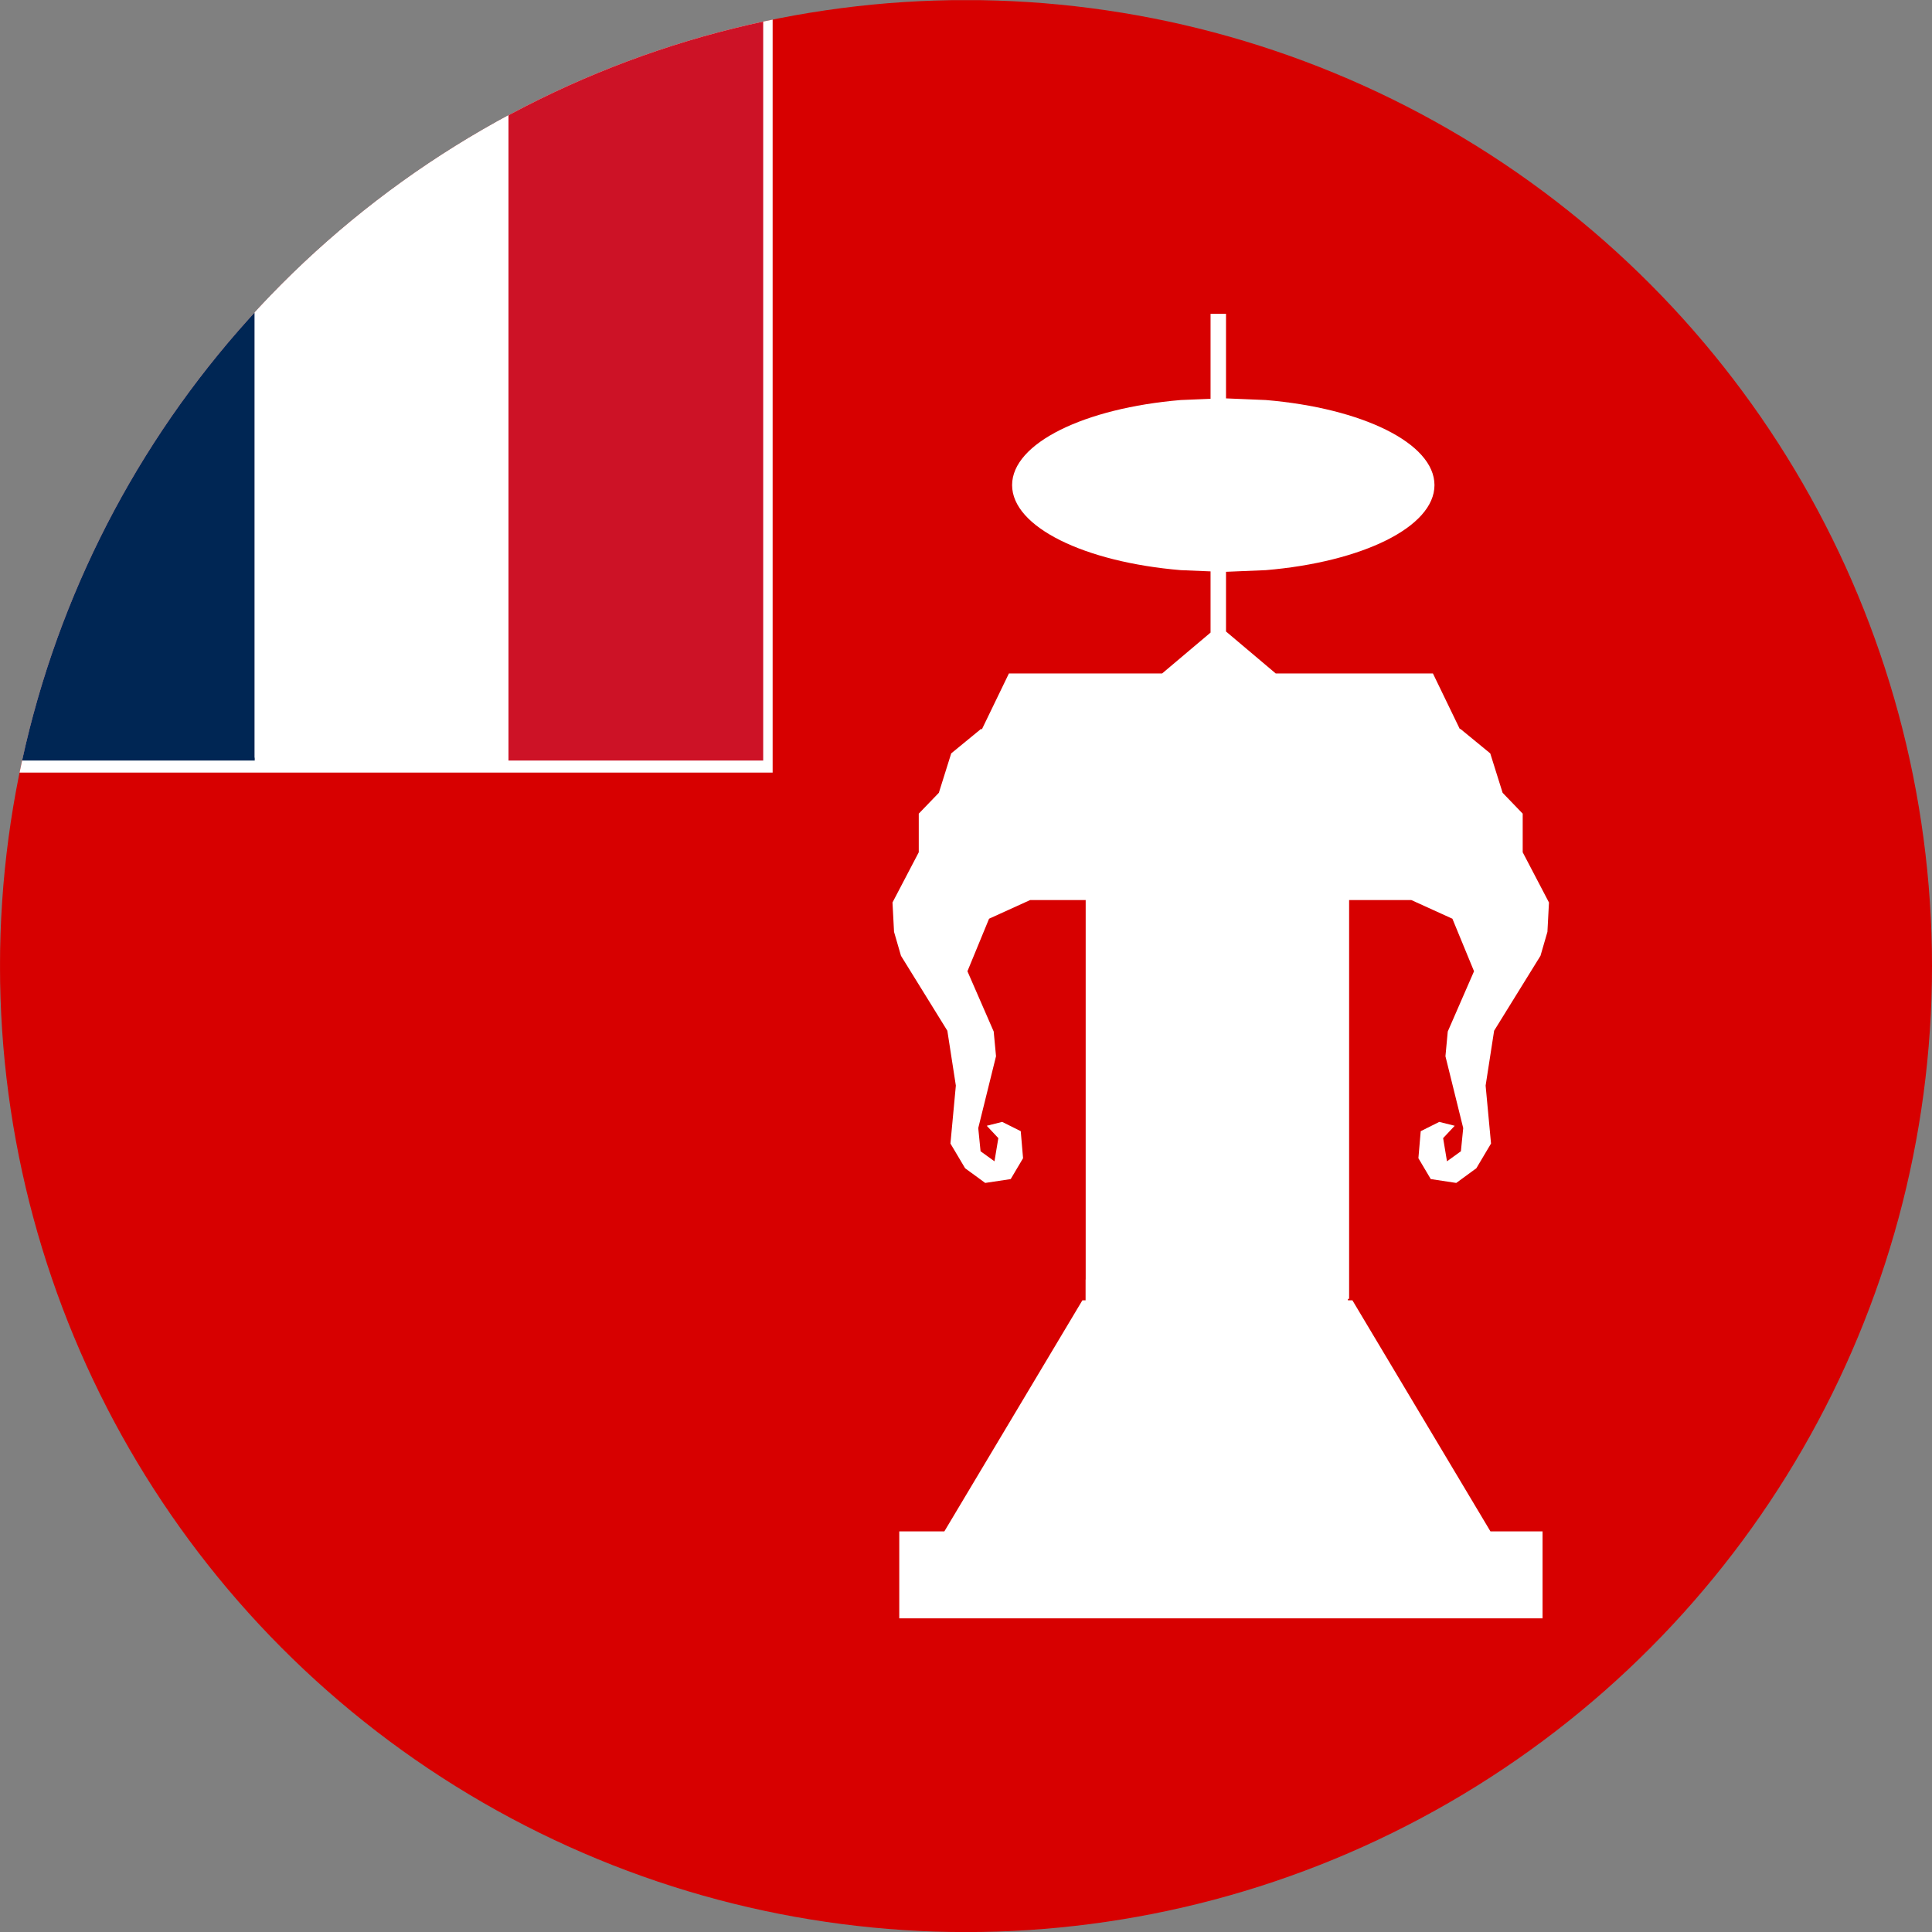 <?xml version="1.0" encoding="UTF-8"?> <svg xmlns="http://www.w3.org/2000/svg" width="600" height="600.04" overflow="hidden" version="1.1" xml:space="preserve"><rect width="100%" height="100%" fill="#808080" stroke="none"/><defs><clipPath id="clipPath7"><circle cx="300" cy="300.02" r="300" fill="#0736a3" opacity=".649" stroke-width="1.668"></circle></clipPath><clipPath id="clipPath8"><circle cx="300" cy="300.02" r="300" fill="#0736a3" opacity=".649" stroke-width="1.668"></circle></clipPath><clipPath id="clipPath9"><circle cx="300" cy="300.02" r="300" fill="#0736a3" opacity=".649" stroke-width="1.668"></circle></clipPath><clipPath id="clipPath10"><circle cx="300" cy="300.02" r="300" fill="#0736a3" opacity=".649" stroke-width="1.668"></circle></clipPath><clipPath id="clipPath11"><circle cx="300" cy="300.02" r="300" fill="#0736a3" opacity=".649" stroke-width="1.668"></circle></clipPath><clipPath id="clipPath12"><circle cx="300" cy="300.02" r="300" fill="#0736a3" opacity=".649" stroke-width="1.668"></circle></clipPath></defs><g fill-rule="evenodd" stroke-width=".291"><path d="m0.009 0.051h599.99v599.99h-599.99z" clip-path="url(#clipPath12)" fill="#d70000"></path><path d="m0.009 4.7828e-7h239.94v239.94h-239.94z" clip-path="url(#clipPath11)" fill="#fff"></path><path d="m-4.9108e-6 0.035h79.107v236.16h-79.107z" clip-path="url(#clipPath10)" fill="#002654"></path><path d="m79.101 0.035h78.816v235.28h-78.816z" clip-path="url(#clipPath9)" fill="#fff"></path><path d="m157.91 0.035h79.107v236.16h-79.107z" clip-path="url(#clipPath8)" fill="#cd1226"></path><path transform="translate(0 -.026)" d="m375.95 97.481h4.799v26.267l12.372 0.513c29.886 2.514 52.368 13.385 52.368 26.415s-22.482 23.901-52.368 26.415l-12.372 0.513v18.538l15.437 13.03h48.821l8.383 17.328 0.063-0.179 9.358 7.677 3.839 12.236 6.239 6.478v11.996l8.158 15.595-0.48 9.117-2.159 7.438-14.397 23.273-2.639 17.034 1.68 17.994-4.559 7.678-6.239 4.559-7.918-1.2-3.839-6.478 0.72-8.397 5.759-2.879 4.799 1.2-3.599 3.839 1.2 7.198 4.319-3.119 0.72-7.198-5.519-22.313 0.72-7.677 8.158-18.714-6.719-16.315-12.745-5.793h-19.328v123.85h-0.374v0.457h1.402l42.86 71.749h16.187v27.013h-199.78v-27.013h14.004l42.861-71.749h0.999v-6.468h0.029v-117.84h-17.26l-12.745 5.793-6.718 16.315 8.158 18.714 0.72 7.677-5.519 22.313 0.72 7.198 4.319 3.119 1.2-7.198-3.599-3.839 4.799-1.2 5.759 2.879 0.72 8.397-3.839 6.478-7.918 1.2-6.238-4.559-4.559-7.678 1.68-17.994-2.639-17.034-14.397-23.273-2.159-7.438-0.48-9.117 8.158-15.595v-11.996l6.239-6.478 3.839-12.236 9.358-7.677 0.112 0.317 8.45-17.466h47.585l15.037-12.692v-19.004l-9.264-0.384c-29.886-2.514-52.368-13.385-52.368-26.415s22.482-23.901 52.368-26.415l9.264-0.384z" clip-path="url(#clipPath7)" fill="#fff"></path></g></svg> 